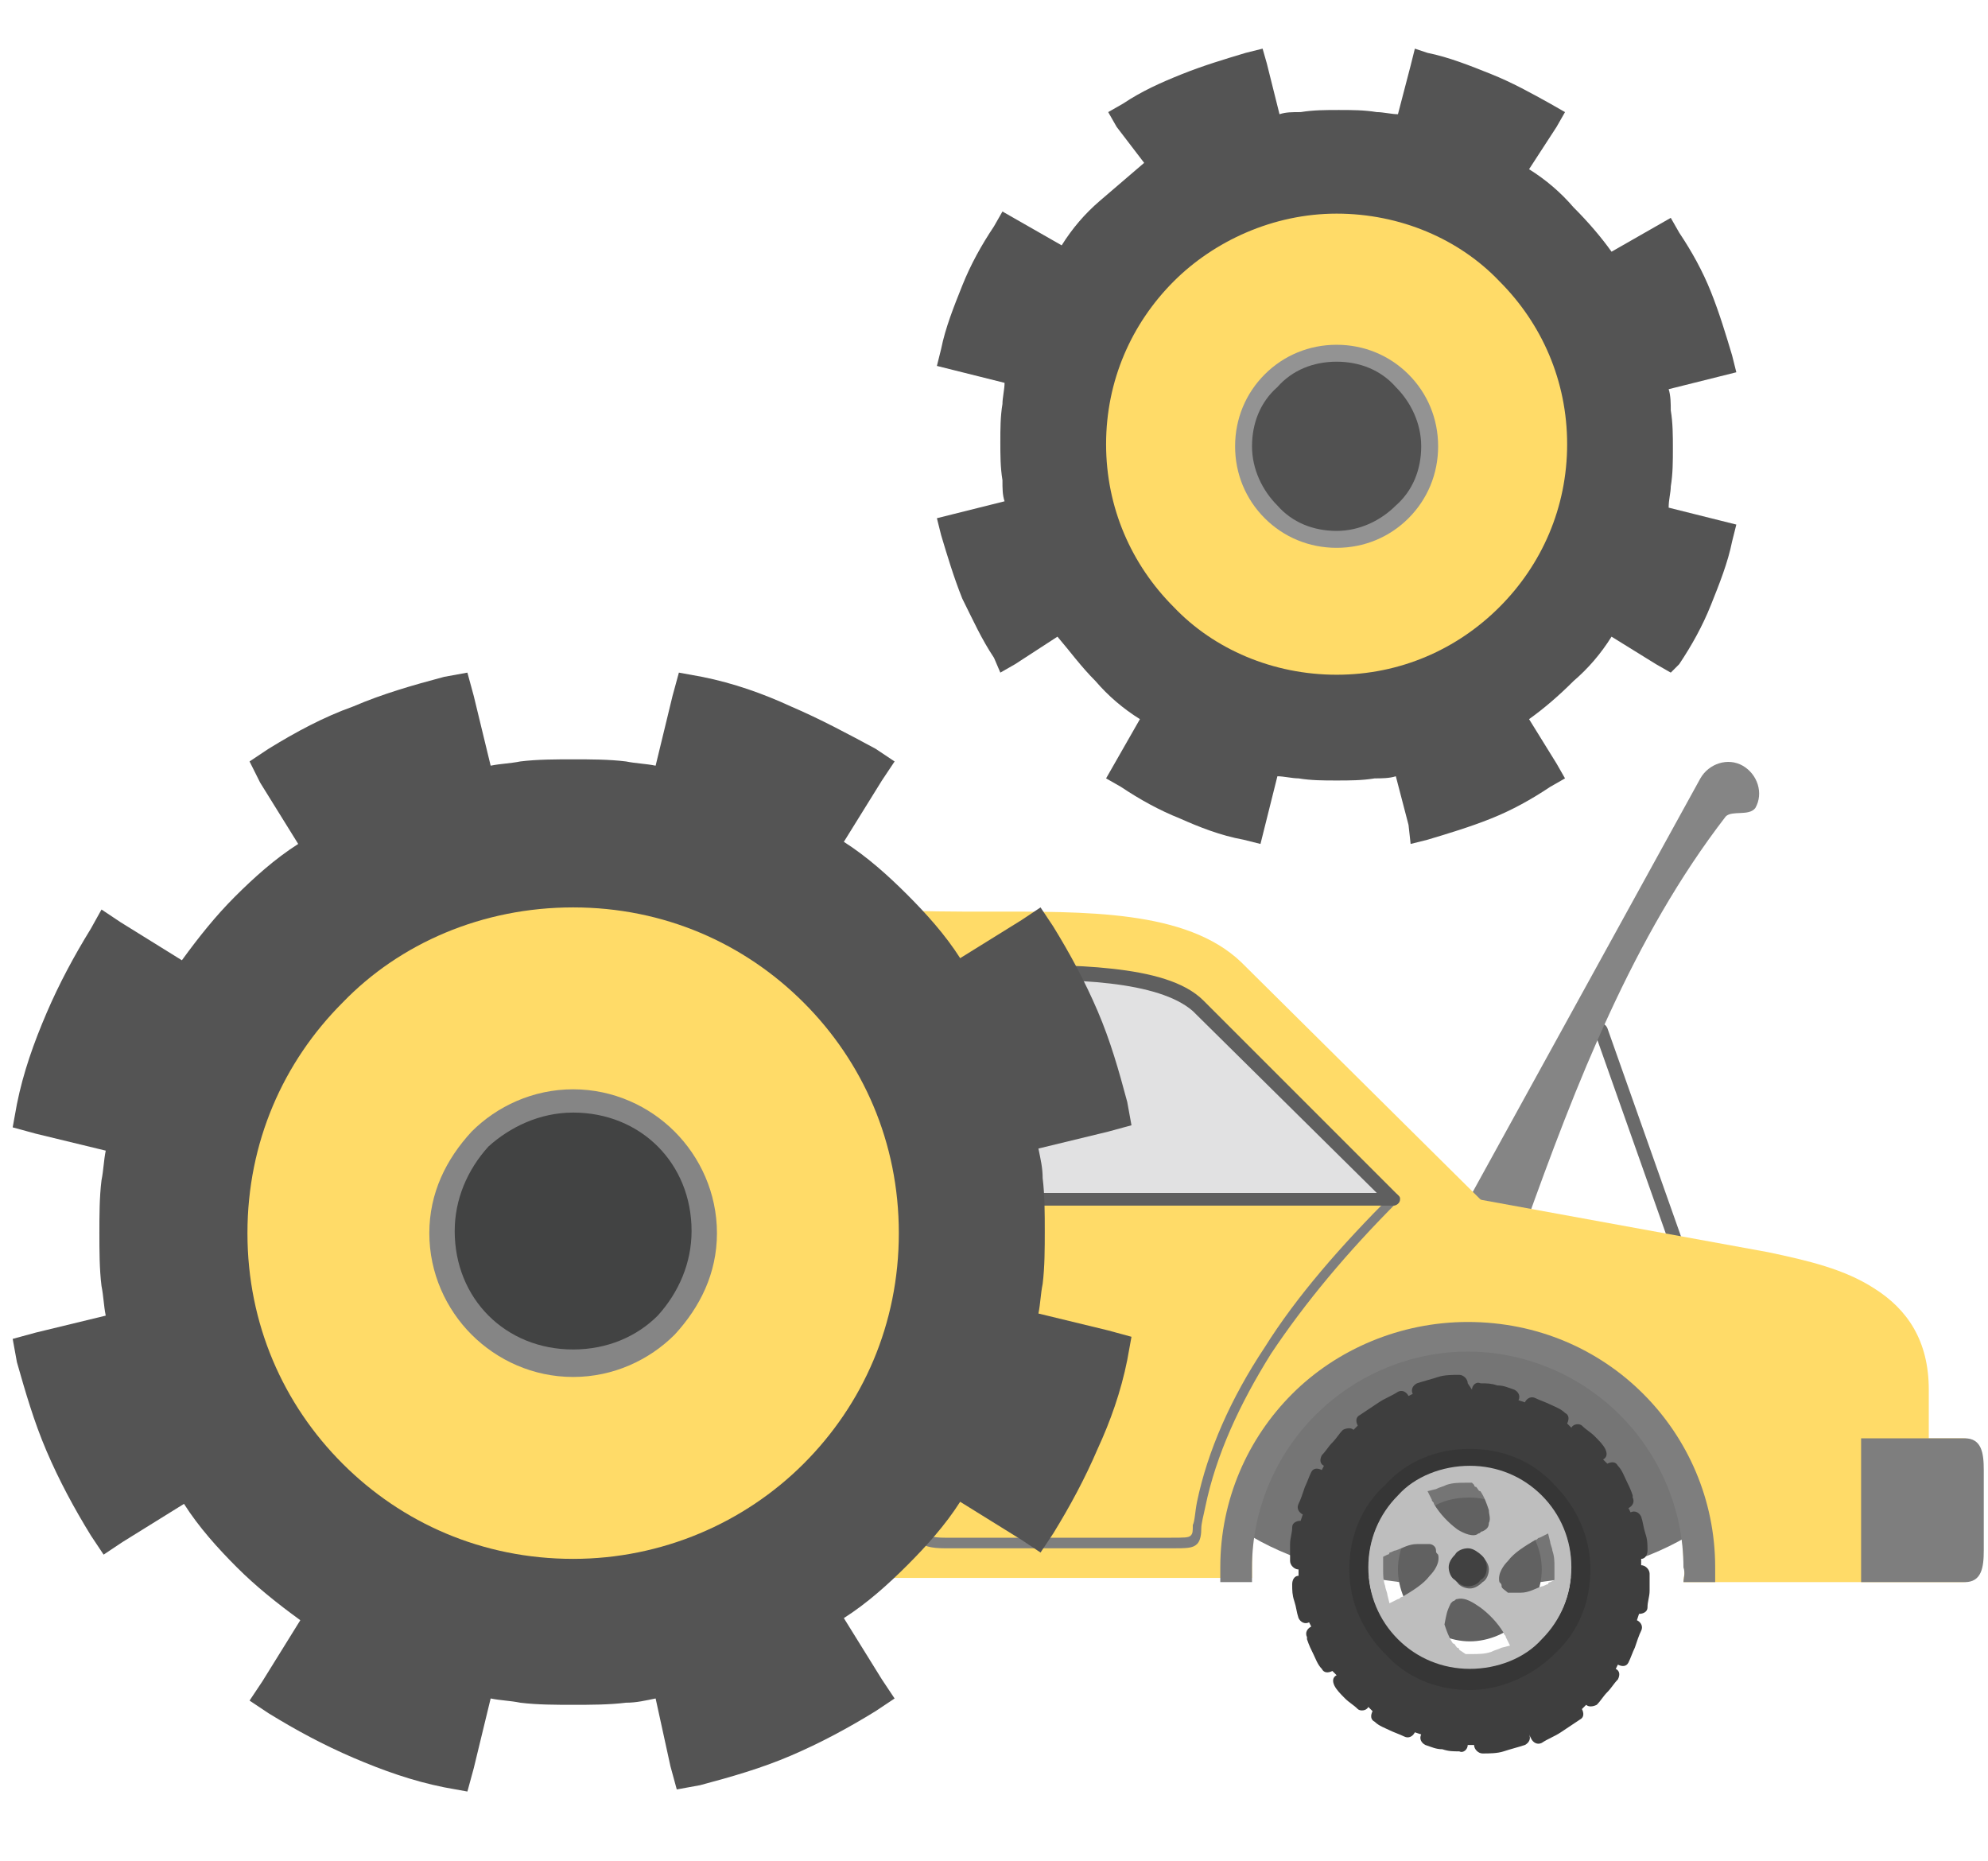 <?xml version="1.0" encoding="utf-8"?>
<!-- Generator: Adobe Illustrator 23.1.0, SVG Export Plug-In . SVG Version: 6.00 Build 0)  -->
<svg version="1.1" id="Слой_1" xmlns="http://www.w3.org/2000/svg" xmlns:xlink="http://www.w3.org/1999/xlink" x="0px" y="0px"
	 viewBox="0 0 94 88" style="enable-background:new 0 0 94 88;" xml:space="preserve">
<style type="text/css">
	.st0{fill:#757575;}
	.st1{fill-rule:evenodd;clip-rule:evenodd;fill:#3E3E3E;}
	.st2{fill-rule:evenodd;clip-rule:evenodd;fill:#363636;}
	.st3{fill-rule:evenodd;clip-rule:evenodd;fill:#616161;}
	.st4{fill-rule:evenodd;clip-rule:evenodd;fill:#BEBEBE;}
	.st5{fill-rule:evenodd;clip-rule:evenodd;fill:#414141;}
	.st6{fill:#6A6A6A;}
	.st7{fill:#858585;}
	.st8{fill:url(#SVGID_1_);}
	.st9{fill:url(#SVGID_2_);}
	.st10{fill:#7E7E7E;}
	.st11{fill-rule:evenodd;clip-rule:evenodd;fill:#E1E1E2;}
	.st12{fill:#5F5F5F;}
	.st13{fill-rule:evenodd;clip-rule:evenodd;fill:#2F2F2F;}
	.st14{fill-rule:evenodd;clip-rule:evenodd;fill:#444444;}
	.st15{fill-rule:evenodd;clip-rule:evenodd;fill:#545454;}
	.st16{fill-rule:evenodd;clip-rule:evenodd;fill:url(#SVGID_3_);}
	.st17{fill-rule:evenodd;clip-rule:evenodd;fill:#858585;}
	.st18{fill-rule:evenodd;clip-rule:evenodd;fill:#424343;}
	.st19{fill-rule:evenodd;clip-rule:evenodd;fill:url(#SVGID_4_);}
	.st20{fill-rule:evenodd;clip-rule:evenodd;fill:#939393;}
	.st21{fill-rule:evenodd;clip-rule:evenodd;fill:#515151;}
</style>
<path class="st0" d="M69.5,75c7.4,0,13.3-2.9,13.3-6.5c0-3.6-6-6.5-13.3-6.5c-7.4,0-13.3,2.9-13.3,6.5C56.1,72.1,62.1,75,69.5,75z"
	/>
<path class="st1" d="M69.6,65.7c0-0.2,0.2-0.4,0.4-0.3l0,0c0.3,0,0.5,0,0.8,0.1c0.3,0,0.5,0.1,0.8,0.2c0,0,0,0,0,0
	c0.2,0.1,0.3,0.3,0.2,0.5l0,0l0,0l0.3,0.1l0,0c0,0,0,0,0,0c0.1-0.2,0.3-0.3,0.5-0.2l0,0c0.2,0.1,0.5,0.2,0.7,0.3
	c0.2,0.1,0.5,0.2,0.7,0.4c0,0,0,0,0,0c0.2,0.1,0.2,0.3,0.1,0.5l0,0l0,0l0.2,0.2c0,0,0,0,0,0c0.1-0.2,0.4-0.2,0.5-0.1l0,0
	c0.2,0.2,0.4,0.3,0.6,0.5c0.2,0.2,0.4,0.4,0.5,0.6c0,0,0,0,0,0c0.1,0.2,0.1,0.4-0.1,0.5h0l0,0l0.2,0.2l0,0c0,0,0,0,0,0
	c0.2-0.1,0.4-0.1,0.5,0.1l0,0c0.2,0.2,0.3,0.5,0.4,0.7c0.1,0.2,0.2,0.4,0.3,0.7c0,0,0,0,0,0.1c0.1,0.2,0,0.4-0.2,0.5l0,0l0,0
	l0.1,0.2c0,0,0,0,0,0c0.2-0.1,0.4,0,0.5,0.2l0,0c0.1,0.3,0.1,0.5,0.2,0.8c0.1,0.3,0.1,0.5,0.1,0.8c0,0,0,0,0,0
	c0,0.2-0.1,0.4-0.3,0.4v0l0,0l0,0.3c0,0,0,0,0,0c0.2,0,0.4,0.2,0.4,0.4h0c0,0.3,0,0.5,0,0.8c0,0.3-0.1,0.5-0.1,0.8c0,0,0,0,0,0
	c0,0.2-0.2,0.3-0.4,0.3l0,0l0,0l-0.1,0.3l0,0c0,0,0,0,0,0c0.2,0.1,0.3,0.3,0.2,0.5h0c-0.1,0.2-0.2,0.5-0.3,0.8
	c-0.1,0.2-0.2,0.5-0.3,0.7c0,0,0,0,0,0c-0.1,0.2-0.3,0.2-0.5,0.1l0,0l-0.1,0.2l0,0c0,0,0,0,0,0c0.2,0.1,0.2,0.3,0.1,0.5l0,0
	c-0.2,0.2-0.3,0.4-0.5,0.6c-0.2,0.2-0.3,0.4-0.5,0.6c0,0,0,0,0,0c-0.2,0.1-0.4,0.1-0.5,0v0l0,0l-0.2,0.2l0,0c0,0,0,0,0,0
	c0.1,0.2,0.1,0.4-0.1,0.5l0,0c-0.3,0.2-0.6,0.4-0.9,0.6c-0.3,0.2-0.6,0.3-0.9,0.5c0,0,0,0,0,0c-0.2,0.1-0.4,0-0.5-0.2l0,0l0,0
	L72.3,82c0,0,0,0,0,0c0.1,0.2,0,0.4-0.2,0.5l0,0c-0.3,0.1-0.7,0.2-1,0.3c-0.3,0.1-0.7,0.1-1,0.1c0,0,0,0,0,0c-0.2,0-0.4-0.2-0.4-0.4
	v0h-0.3v0c0,0,0,0,0,0c0,0.2-0.2,0.4-0.4,0.3v0c-0.3,0-0.5,0-0.8-0.1c-0.3,0-0.5-0.1-0.8-0.2c0,0,0,0,0,0c-0.2-0.1-0.3-0.3-0.2-0.5
	l0,0l0,0l-0.3-0.1l0,0c0,0,0,0,0,0c-0.1,0.2-0.3,0.3-0.5,0.2l0,0c-0.2-0.1-0.5-0.2-0.7-0.3c-0.2-0.1-0.5-0.2-0.7-0.4c0,0,0,0,0,0
	c-0.2-0.1-0.2-0.3-0.1-0.5l0,0l0,0l-0.2-0.2c0,0,0,0,0,0c-0.1,0.2-0.4,0.2-0.5,0.1l0,0c-0.2-0.2-0.4-0.3-0.6-0.5
	c-0.2-0.2-0.4-0.4-0.5-0.6c0,0,0,0,0,0c-0.1-0.2-0.1-0.4,0.1-0.5h0l0,0l-0.2-0.2l0,0c0,0,0,0,0,0c-0.2,0.1-0.4,0.1-0.5-0.1l0,0
	c-0.2-0.2-0.3-0.5-0.4-0.7c-0.1-0.2-0.2-0.4-0.3-0.7c0,0,0,0,0-0.1c-0.1-0.2,0-0.4,0.2-0.5l0,0l0,0l-0.1-0.2c0,0,0,0,0,0
	c-0.2,0.1-0.4,0-0.5-0.2l0,0c-0.1-0.3-0.1-0.5-0.2-0.8c-0.1-0.3-0.1-0.5-0.1-0.8c0,0,0,0,0,0c0-0.2,0.1-0.4,0.3-0.4l0,0l0,0l0-0.3
	c0,0,0,0,0,0c-0.2,0-0.4-0.2-0.4-0.4h0c0-0.3,0-0.5,0-0.8c0-0.3,0.1-0.5,0.1-0.8c0,0,0,0,0,0c0-0.2,0.2-0.3,0.4-0.3l0,0l0,0l0.1-0.3
	l0,0c0,0,0,0,0,0c-0.2-0.1-0.3-0.3-0.2-0.5h0c0.1-0.2,0.2-0.5,0.3-0.8c0.1-0.2,0.2-0.5,0.3-0.7c0,0,0,0,0,0c0.1-0.2,0.3-0.2,0.5-0.1
	l0,0l0.1-0.2l0,0c0,0,0,0,0,0c-0.2-0.1-0.2-0.3-0.1-0.5l0,0c0.2-0.2,0.3-0.4,0.5-0.6c0.2-0.2,0.3-0.4,0.5-0.6c0,0,0,0,0,0
	c0.2-0.1,0.4-0.1,0.5,0v0l0,0l0.2-0.2l0,0c0,0,0,0,0,0c-0.1-0.2-0.1-0.4,0.1-0.5l0,0c0.3-0.2,0.6-0.4,0.9-0.6
	c0.3-0.2,0.6-0.3,0.9-0.5c0,0,0,0,0,0c0.2-0.1,0.4,0,0.5,0.2l0,0l0,0l0.2-0.1c0,0,0,0,0,0c-0.1-0.2,0-0.4,0.2-0.5l0,0
	c0.3-0.1,0.7-0.2,1-0.3c0.3-0.1,0.7-0.1,1-0.1c0,0,0,0,0,0c0.2,0,0.4,0.2,0.4,0.4v0L69.6,65.7L69.6,65.7
	C69.6,65.8,69.6,65.7,69.6,65.7z M69.5,69.4c1.3,0,2.5,0.5,3.4,1.4c0.9,0.9,1.4,2,1.4,3.3c0,1.3-0.5,2.5-1.4,3.3
	c-0.9,0.9-2,1.4-3.4,1.4c-1.3,0-2.5-0.5-3.4-1.4c-0.9-0.9-1.4-2-1.4-3.3c0-1.3,0.5-2.5,1.4-3.3C67,69.9,68.1,69.4,69.5,69.4z"/>
<path class="st2" d="M69.5,68.5c1.6,0,3,0.6,4,1.7c1,1,1.7,2.4,1.7,4c0,1.6-0.6,3-1.7,4c-1,1-2.5,1.7-4,1.7c-1.6,0-3-0.6-4-1.7
	c-1-1-1.7-2.4-1.7-4c0-1.6,0.6-3,1.7-4C66.5,69.1,67.9,68.5,69.5,68.5z M69.5,69.4c1.3,0,2.5,0.5,3.4,1.4c0.9,0.9,1.4,2,1.4,3.3
	c0,1.3-0.5,2.5-1.4,3.3c-0.9,0.9-2,1.4-3.4,1.4c-1.3,0-2.5-0.5-3.4-1.4c-0.9-0.9-1.4-2-1.4-3.3c0-1.3,0.5-2.5,1.4-3.3
	C67,69.9,68.1,69.4,69.5,69.4z"/>
<path class="st3" d="M69.5,70.8c0.9,0,1.8,0.4,2.4,1c0.6,0.6,1,1.5,1,2.4c0,0.9-0.4,1.8-1,2.4c-0.6,0.6-1.5,1-2.4,1
	c-0.9,0-1.8-0.4-2.4-1c-0.6-0.6-1-1.5-1-2.4c0-0.9,0.4-1.8,1-2.4C67.7,71.1,68.5,70.8,69.5,70.8z"/>
<path class="st4" d="M72.9,70.7c-0.9-0.9-2.1-1.4-3.4-1.4c-1.3,0-2.6,0.5-3.4,1.4c-0.9,0.9-1.4,2.1-1.4,3.4c0,1.3,0.5,2.5,1.4,3.4
	c0.9,0.9,2.1,1.4,3.4,1.4c1.3,0,2.6-0.5,3.4-1.4c0.9-0.9,1.4-2.1,1.4-3.4C74.3,72.8,73.8,71.6,72.9,70.7z M68.6,75.8
	c0,0,0.1-0.1,0.1-0.1c0.1,0,0.1-0.1,0.2-0.1c0.4-0.1,0.8,0.2,1.1,0.4c0.4,0.3,0.8,0.7,1.1,1.2c0,0.1,0.1,0.1,0.1,0.2l0.2,0.4
	l-0.4,0.1c-0.2,0.1-0.3,0.1-0.5,0.2c-0.3,0.1-0.6,0.1-0.9,0.1c0,0-0.1,0-0.1,0l-0.2,0L69,78c0,0,0-0.1-0.1-0.1
	c-0.1-0.1-0.1-0.2-0.2-0.2c-0.2-0.3-0.3-0.6-0.4-0.9C68.4,76.3,68.4,76.2,68.6,75.8z M67.9,73.3c0,0.1,0,0.1,0.1,0.2
	c0.1,0.4-0.2,0.8-0.4,1c-0.3,0.4-0.8,0.7-1.3,1c-0.1,0-0.1,0.1-0.2,0.1l-0.4,0.2l-0.1-0.4c0-0.1-0.1-0.3-0.1-0.4
	c-0.1-0.3-0.1-0.5-0.1-0.8c0-0.1,0-0.3,0-0.4l0-0.2l0.2-0.1c0,0,0.1,0,0.1-0.1c0.1,0,0.2-0.1,0.3-0.1c0.3-0.1,0.6-0.3,1-0.3
	c0.2,0,0.4,0,0.6,0C67.7,73,67.9,73.1,67.9,73.3z M68.9,72.3c-0.4-0.3-0.8-0.7-1.1-1.2c0-0.1-0.1-0.1-0.1-0.2l-0.2-0.4l0.4-0.1
	c0.2-0.1,0.3-0.1,0.5-0.2c0.3-0.1,0.6-0.1,0.9-0.1c0,0,0.1,0,0.1,0l0.2,0l0.1,0.1c0,0,0,0.1,0.1,0.1c0.1,0.1,0.1,0.2,0.2,0.2
	c0.2,0.3,0.3,0.6,0.4,0.9c0,0.2,0.1,0.4,0,0.6c0,0.2-0.1,0.3-0.3,0.4c-0.1,0-0.1,0.1-0.2,0.1C69.7,72.7,69.2,72.5,68.9,72.3z M71,75
	c0-0.1,0-0.1-0.1-0.2c-0.1-0.4,0.2-0.8,0.4-1c0.3-0.4,0.8-0.7,1.3-1c0.1,0,0.1-0.1,0.2-0.1l0.4-0.2l0.1,0.4c0,0.1,0.1,0.3,0.1,0.4
	c0.1,0.3,0.1,0.5,0.1,0.8c0,0.1,0,0.3,0,0.4l0,0.2l-0.2,0.1c0,0-0.1,0-0.1,0.1c-0.1,0-0.2,0.1-0.3,0.1c-0.3,0.1-0.6,0.3-1,0.3
	c-0.2,0-0.4,0-0.6,0C71.2,75.2,71,75.1,71,75z M69.5,73.3c0.2,0,0.5,0.1,0.6,0.3c0.2,0.2,0.3,0.4,0.3,0.6c0,0.2-0.1,0.5-0.3,0.6
	c-0.2,0.2-0.4,0.3-0.6,0.3s-0.5-0.1-0.6-0.3c-0.2-0.2-0.3-0.4-0.3-0.6c0-0.2,0.1-0.5,0.3-0.6C69,73.4,69.2,73.3,69.5,73.3z"/>
<path class="st5" d="M70.3,74.1c0-0.2-0.1-0.5-0.3-0.6c-0.2-0.2-0.4-0.3-0.6-0.3c-0.2,0-0.5,0.1-0.6,0.3c-0.2,0.2-0.3,0.4-0.3,0.6
	c0,0.2,0.1,0.5,0.3,0.6c0.2,0.2,0.4,0.3,0.6,0.3c0.2,0,0.5-0.1,0.6-0.3C70.2,74.6,70.3,74.4,70.3,74.1z"/>
<path class="st6" d="M76,48.6c-0.1-0.2-0.2-0.2-0.4-0.2c-0.2,0.1-0.2,0.2-0.2,0.4l3.5,9.9c0.1,0.2,0.2,0.2,0.4,0.2
	c0.2-0.1,0.2-0.2,0.2-0.4L76,48.6z"/>
<path class="st7" d="M83,38.2c0.4-0.7,0.1-1.6-0.6-2c-0.7-0.4-1.6-0.1-2,0.6L69.5,56.6c-0.4,0.7-0.1,1.6,0.6,2
	c0.7,0.4,1.6,0.1,2-0.6c2.4-6.7,5.1-13.7,9.5-19.4C81.9,38.3,82.7,38.6,83,38.2L83,38.2z"/>
<g>
	
		<linearGradient id="SVGID_1_" gradientUnits="userSpaceOnUse" x1="40.99" y1="44.45" x2="25.71" y2="56.304" gradientTransform="matrix(1 0 0 -1 0 90)">
		<stop  offset="0" style="stop-color:#FFDB68"/>
		<stop  offset="1" style="stop-color:#FFB33F"/>
	</linearGradient>
	<path class="st8" d="M42,43c1.5,0.1,3.1,0.1,4.7,0.1c4.6,0,9.4-0.1,12,2.4l0,0c0,0,0,0,0.1,0.1l11.8,11.7h0c0.6,0.6,0.6,1.5,0,2.1
		c-0.3,0.3-0.7,0.4-1,0.4H41.8c-0.8,0-1.5-0.7-1.5-1.5V44.4c0-0.8,0.7-1.5,1.5-1.5C41.9,43,41.9,43,42,43L42,43z M46.7,46
		c-1.2,0-2.3,0-3.5,0v10.8H66l-9.3-9.2l0,0C54.9,45.9,50.8,46,46.7,46L46.7,46z"/>
</g>
<g>
	
		<linearGradient id="SVGID_2_" gradientUnits="userSpaceOnUse" x1="51.623" y1="38.521" x2="35.095" y2="59.266" gradientTransform="matrix(1 0 0 -1 0 90)">
		<stop  offset="0" style="stop-color:#FFDB68"/>
		<stop  offset="1" style="stop-color:#FFB33F"/>
	</linearGradient>
	<path class="st9" d="M79.6,74.8h13.2c0.8,0,0.9-0.7,0.9-1.5v-3.8c0-0.8-0.1-1.5-0.9-1.5h-1.6v-2.3c0-2.3-1-3.8-2.6-4.8
		c-1.4-0.9-3.1-1.3-5-1.7l-13.7-2.5c-0.1,0-0.3-0.1-0.4-0.1H40.3v18h18.9c0-0.2,0-0.4,0-0.7c0-2.7,1.1-5.3,3-7.2
		c1.9-1.9,4.5-3,7.2-3c2.7,0,5.3,1.1,7.2,3c1.9,1.9,3,4.5,3,7.2C79.7,74.4,79.6,74.6,79.6,74.8L79.6,74.8z"/>
</g>
<path class="st10" d="M79.6,74.8h1.5c0-0.2,0-0.4,0-0.7c0-3.2-1.3-6.1-3.4-8.2c-2.1-2.1-5-3.4-8.3-3.4c-3.2,0-6.2,1.3-8.3,3.4
	c-2.1,2.1-3.4,5-3.4,8.2c0,0.2,0,0.4,0,0.7h1.5c0-0.2,0-0.4,0-0.7c0-2.7,1.1-5.3,3-7.2c1.9-1.9,4.5-3,7.2-3c2.7,0,5.3,1.1,7.2,3
	c1.9,1.9,3,4.5,3,7.2C79.7,74.4,79.6,74.6,79.6,74.8L79.6,74.8z"/>
<path class="st10" d="M87.9,74.8h5c0.8,0,0.9-0.7,0.9-1.5v-3.8c0-0.8-0.1-1.5-0.9-1.5h-1.6v0h-3.3V74.8L87.9,74.8z"/>
<path class="st11" d="M56.7,47.5c-1.8-1.6-5.9-1.6-10-1.5c-1.2,0-2.3,0-3.5,0v10.8H66L56.7,47.5L56.7,47.5L56.7,47.5z"/>
<path class="st10" d="M43.5,57.1c0-0.1-0.1-0.2-0.2-0.2c-0.1,0-0.2,0.1-0.2,0.2v14.4c0,0.7,0,1.1,0.3,1.3c0.2,0.3,0.6,0.4,1.3,0.4
	h10.4h0.3c0.7,0,1,0,1.2-0.2c0.1-0.1,0.2-0.3,0.2-0.7c0-0.3,0.1-0.6,0.2-1.1c0.5-2.4,1.6-4.8,3.1-7.2c1.6-2.4,3.6-4.8,6-7.2
	c0.1-0.1,0.1-0.2,0-0.3c-0.1-0.1-0.2-0.1-0.3,0c-2.4,2.4-4.5,4.8-6,7.2c-1.6,2.4-2.7,4.9-3.2,7.3c-0.1,0.5-0.1,0.9-0.2,1.1
	c0,0.3,0,0.4-0.1,0.5c-0.1,0.1-0.3,0.1-1,0.1c-0.2,0-0.2,0-0.3,0H44.7c-0.6,0-0.9-0.1-1-0.2c-0.2-0.2-0.2-0.5-0.2-1.1V57.1
	L43.5,57.1z"/>
<path class="st12" d="M56.4,47.8c-0.8-0.7-2.2-1.1-3.9-1.3c-1.7-0.2-3.8-0.2-5.8-0.2v0h0h0h0h0l0,0l0,0l0,0l0,0h0c-1,0-2.1,0-3.1,0
	v10.1h21.5L56.4,47.8C56.5,47.8,56.4,47.8,56.4,47.8L56.4,47.8z M52.6,45.8c1.8,0.2,3.4,0.6,4.3,1.5c0,0,0,0,0,0c0,0,0,0,0,0
	l9.2,9.2c0.1,0.1,0.1,0.1,0.1,0.2c0,0.2-0.2,0.3-0.3,0.3H43.3c-0.2,0-0.3-0.2-0.3-0.3V46v0c0-0.2,0.2-0.3,0.4-0.3v0
	c1.1,0,2.2,0,3.4,0l0,0l0,0l0,0l0,0h0h0h0h0v0C48.8,45.6,50.8,45.6,52.6,45.8L52.6,45.8z"/>
<path class="st13" d="M45.9,60.4h2.2c0.3,0,0.6-0.3,0.6-0.6v0h-3.4v0C45.3,60.1,45.6,60.4,45.9,60.4z"/>
<path class="st14" d="M45.9,59h2.4c0.5,0,0.9,0.4,0.9,0.9H45C45,59.4,45.4,59,45.9,59z"/>
<path class="st15" d="M33.2,32c1.5,0.3,2.9,0.8,4.2,1.4c1.4,0.6,2.7,1.3,4,2l0.9,0.6l-0.6,0.9l-1.8,2.9c1.1,0.7,2.1,1.6,3,2.5
	c0.9,0.9,1.8,1.9,2.5,3l2.9-1.8l0.9-0.6l0.6,0.9c0.8,1.3,1.5,2.6,2.1,4c0.6,1.4,1,2.8,1.4,4.3l0.2,1.1l-1.1,0.3l-3.3,0.8
	c0.1,0.5,0.2,0.9,0.2,1.4c0.1,0.8,0.1,1.7,0.1,2.5c0,0.8,0,1.7-0.1,2.5c-0.1,0.5-0.1,0.9-0.2,1.4l3.3,0.8l1.1,0.3l-0.2,1.1
	c-0.3,1.5-0.8,2.9-1.4,4.2c-0.6,1.4-1.3,2.7-2.1,4l-0.6,0.9l-0.9-0.6l-2.9-1.8c-0.7,1.1-1.6,2.1-2.5,3c-0.9,0.9-1.9,1.8-3,2.5
	l1.8,2.9l0.6,0.9l-0.9,0.6c-1.3,0.8-2.6,1.5-4,2.1c-1.4,0.6-2.8,1-4.3,1.4l-1.1,0.2l-0.3-1.1L31,80.3c-0.5,0.1-0.9,0.2-1.4,0.2
	c-0.8,0.1-1.7,0.1-2.5,0.1c-0.8,0-1.7,0-2.5-0.1c-0.5-0.1-0.9-0.1-1.4-0.2l-0.8,3.3l-0.3,1.1L21,84.5c-1.5-0.3-2.9-0.8-4.3-1.4
	c-1.4-0.6-2.7-1.3-4-2.1l-0.9-0.6l0.6-0.9l1.8-2.9c-1.1-0.8-2.1-1.6-3-2.5c-0.9-0.9-1.8-1.9-2.5-3l-2.9,1.8l-0.9,0.6l-0.6-0.9
	c-0.8-1.3-1.5-2.6-2.1-4c-0.6-1.4-1-2.8-1.4-4.2l-0.2-1.1l1.1-0.3l3.3-0.8c-0.1-0.5-0.1-0.9-0.2-1.4c-0.1-0.8-0.1-1.7-0.1-2.5
	c0-0.8,0-1.7,0.1-2.5c0.1-0.5,0.1-0.9,0.2-1.4l-3.3-0.8l-1.1-0.3l0.2-1.1c0.3-1.5,0.8-2.9,1.4-4.3c0.6-1.4,1.3-2.7,2.1-4L4.8,43
	l0.9,0.6l2.9,1.8c0.8-1.1,1.6-2.1,2.5-3c0.9-0.9,1.9-1.8,3-2.5l-1.8-2.9L11.8,36l0.9-0.6c1.3-0.8,2.6-1.5,4-2c1.4-0.6,2.8-1,4.3-1.4
	l1.1-0.2l0.3,1.1l0.8,3.3c0.5-0.1,0.9-0.1,1.4-0.2c0.8-0.1,1.7-0.1,2.5-0.1c0.8,0,1.7,0,2.5,0.1c0.5,0.1,0.9,0.1,1.4,0.2l0.8-3.3
	l0.3-1.1L33.2,32z"/>
<g>
	
		<linearGradient id="SVGID_3_" gradientUnits="userSpaceOnUse" x1="10.706" y1="38.706" x2="-10.167" y2="47.584" gradientTransform="matrix(1 0 0 -1 0 90)">
		<stop  offset="0" style="stop-color:#FFDB68"/>
		<stop  offset="1" style="stop-color:#FFB33F"/>
	</linearGradient>
	<path class="st16" d="M27.1,42.9c4.3,0,8.1,1.7,10.9,4.5c2.8,2.8,4.5,6.6,4.5,10.9c0,4.3-1.7,8.1-4.5,10.9
		c-2.8,2.8-6.7,4.5-10.9,4.5c-4.3,0-8.1-1.7-10.9-4.5c-2.8-2.8-4.5-6.6-4.5-10.9c0-4.3,1.7-8.1,4.5-10.9
		C18.9,44.6,22.8,42.9,27.1,42.9z"/>
</g>
<path class="st17" d="M27.1,51.5c1.9,0,3.6,0.8,4.8,2c1.2,1.2,2,2.9,2,4.8c0,1.9-0.8,3.5-2,4.8c-1.2,1.2-2.9,2-4.8,2
	c-1.9,0-3.6-0.8-4.8-2c-1.2-1.2-2-2.9-2-4.8c0-1.9,0.8-3.5,2-4.8C23.5,52.3,25.2,51.5,27.1,51.5z"/>
<path class="st18" d="M27.1,52.6c1.6,0,3,0.6,4,1.6c1,1,1.6,2.4,1.6,4c0,1.5-0.6,2.9-1.6,4c-1,1-2.4,1.6-4,1.6c-1.6,0-3-0.6-4-1.6
	c-1-1-1.6-2.4-1.6-4c0-1.5,0.6-2.9,1.6-4C24.1,53.3,25.5,52.6,27.1,52.6z"/>
<path class="st15" d="M67.5,2.5c1,0.2,2,0.6,3,1c1,0.4,1.9,0.9,2.8,1.4L74,5.3L73.6,6L72.3,8c0.8,0.5,1.5,1.1,2.1,1.8
	c0.7,0.7,1.3,1.4,1.8,2.1l2.1-1.2l0.7-0.4l0.4,0.7c0.6,0.9,1.1,1.8,1.5,2.8c0.4,1,0.7,2,1,3l0.2,0.8l-0.8,0.2l-2.4,0.6
	c0.1,0.3,0.1,0.7,0.1,1c0.1,0.6,0.1,1.2,0.1,1.8c0,0.6,0,1.2-0.1,1.8c0,0.3-0.1,0.6-0.1,1l2.4,0.6l0.8,0.2l-0.2,0.8
	c-0.2,1-0.6,2-1,3c-0.4,1-0.9,1.9-1.5,2.8L79,31.8l-0.7-0.4l-2.1-1.3c-0.5,0.8-1.1,1.5-1.8,2.1c-0.7,0.7-1.4,1.3-2.1,1.8l1.3,2.1
	l0.4,0.7l-0.7,0.4c-0.9,0.6-1.8,1.1-2.8,1.5c-1,0.4-2,0.7-3,1l-0.8,0.2L66.6,39L66,36.7c-0.3,0.1-0.7,0.1-1,0.1
	c-0.6,0.1-1.2,0.1-1.8,0.1c-0.6,0-1.2,0-1.8-0.1c-0.3,0-0.7-0.1-1-0.1l-0.6,2.4l-0.2,0.8l-0.8-0.2c-1.1-0.2-2.1-0.6-3-1
	c-1-0.4-1.9-0.9-2.8-1.5l-0.7-0.4l0.4-0.7l1.2-2.1c-0.8-0.5-1.5-1.1-2.1-1.8c-0.7-0.7-1.2-1.4-1.8-2.1L48,31.4l-0.7,0.4L47,31.1
	c-0.6-0.9-1-1.8-1.5-2.8c-0.4-1-0.7-2-1-3l-0.2-0.8l0.8-0.2l2.4-0.6c-0.1-0.3-0.1-0.6-0.1-1c-0.1-0.6-0.1-1.2-0.1-1.8
	c0-0.6,0-1.2,0.1-1.8c0-0.3,0.1-0.7,0.1-1l-2.4-0.6l-0.8-0.2l0.2-0.8c0.2-1,0.6-2,1-3c0.4-1,0.9-1.9,1.5-2.8l0.4-0.7l0.7,0.4
	l2.1,1.2c0.5-0.8,1.1-1.5,1.8-2.1c0.7-0.6,1.4-1.2,2.1-1.8L52.8,6l-0.4-0.7l0.7-0.4c0.9-0.6,1.8-1,2.8-1.4c1-0.4,2-0.7,3-1l0.8-0.2
	L59.9,3l0.6,2.4c0.3-0.1,0.6-0.1,1-0.1c0.6-0.1,1.2-0.1,1.8-0.1c0.6,0,1.2,0,1.8,0.1c0.3,0,0.7,0.1,1,0.1l0.6-2.3l0.2-0.8L67.5,2.5z
	"/>
<g>
	
		<linearGradient id="SVGID_4_" gradientUnits="userSpaceOnUse" x1="51.613" y1="73.875" x2="36.824" y2="80.165" gradientTransform="matrix(1 0 0 -1 0 90)">
		<stop  offset="0" style="stop-color:#FFDB68"/>
		<stop  offset="1" style="stop-color:#FFB33F"/>
	</linearGradient>
	<path class="st19" d="M63.2,10.1c3,0,5.8,1.2,7.7,3.2c2,2,3.2,4.7,3.2,7.7c0,3-1.2,5.7-3.2,7.7c-2,2-4.7,3.2-7.7,3.2
		c-3,0-5.8-1.2-7.7-3.2c-2-2-3.2-4.7-3.2-7.7c0-3,1.2-5.7,3.2-7.7C57.4,11.4,60.2,10.1,63.2,10.1z"/>
</g>
<path class="st20" d="M63.2,16.3c1.3,0,2.5,0.5,3.4,1.4c0.9,0.9,1.4,2.1,1.4,3.4c0,1.3-0.5,2.5-1.4,3.4c-0.9,0.9-2.1,1.4-3.4,1.4
	c-1.3,0-2.5-0.5-3.4-1.4c-0.9-0.9-1.4-2.1-1.4-3.4c0-1.3,0.5-2.5,1.4-3.4C60.7,16.8,61.9,16.3,63.2,16.3z"/>
<path class="st21" d="M63.2,17.1c1.1,0,2.1,0.4,2.8,1.2c0.7,0.7,1.2,1.7,1.2,2.8s-0.4,2.1-1.2,2.8c-0.7,0.7-1.7,1.2-2.8,1.2
	c-1.1,0-2.1-0.4-2.8-1.2c-0.7-0.7-1.2-1.7-1.2-2.8s0.4-2.1,1.2-2.8C61.1,17.5,62.1,17.1,63.2,17.1z"/>
</svg>
